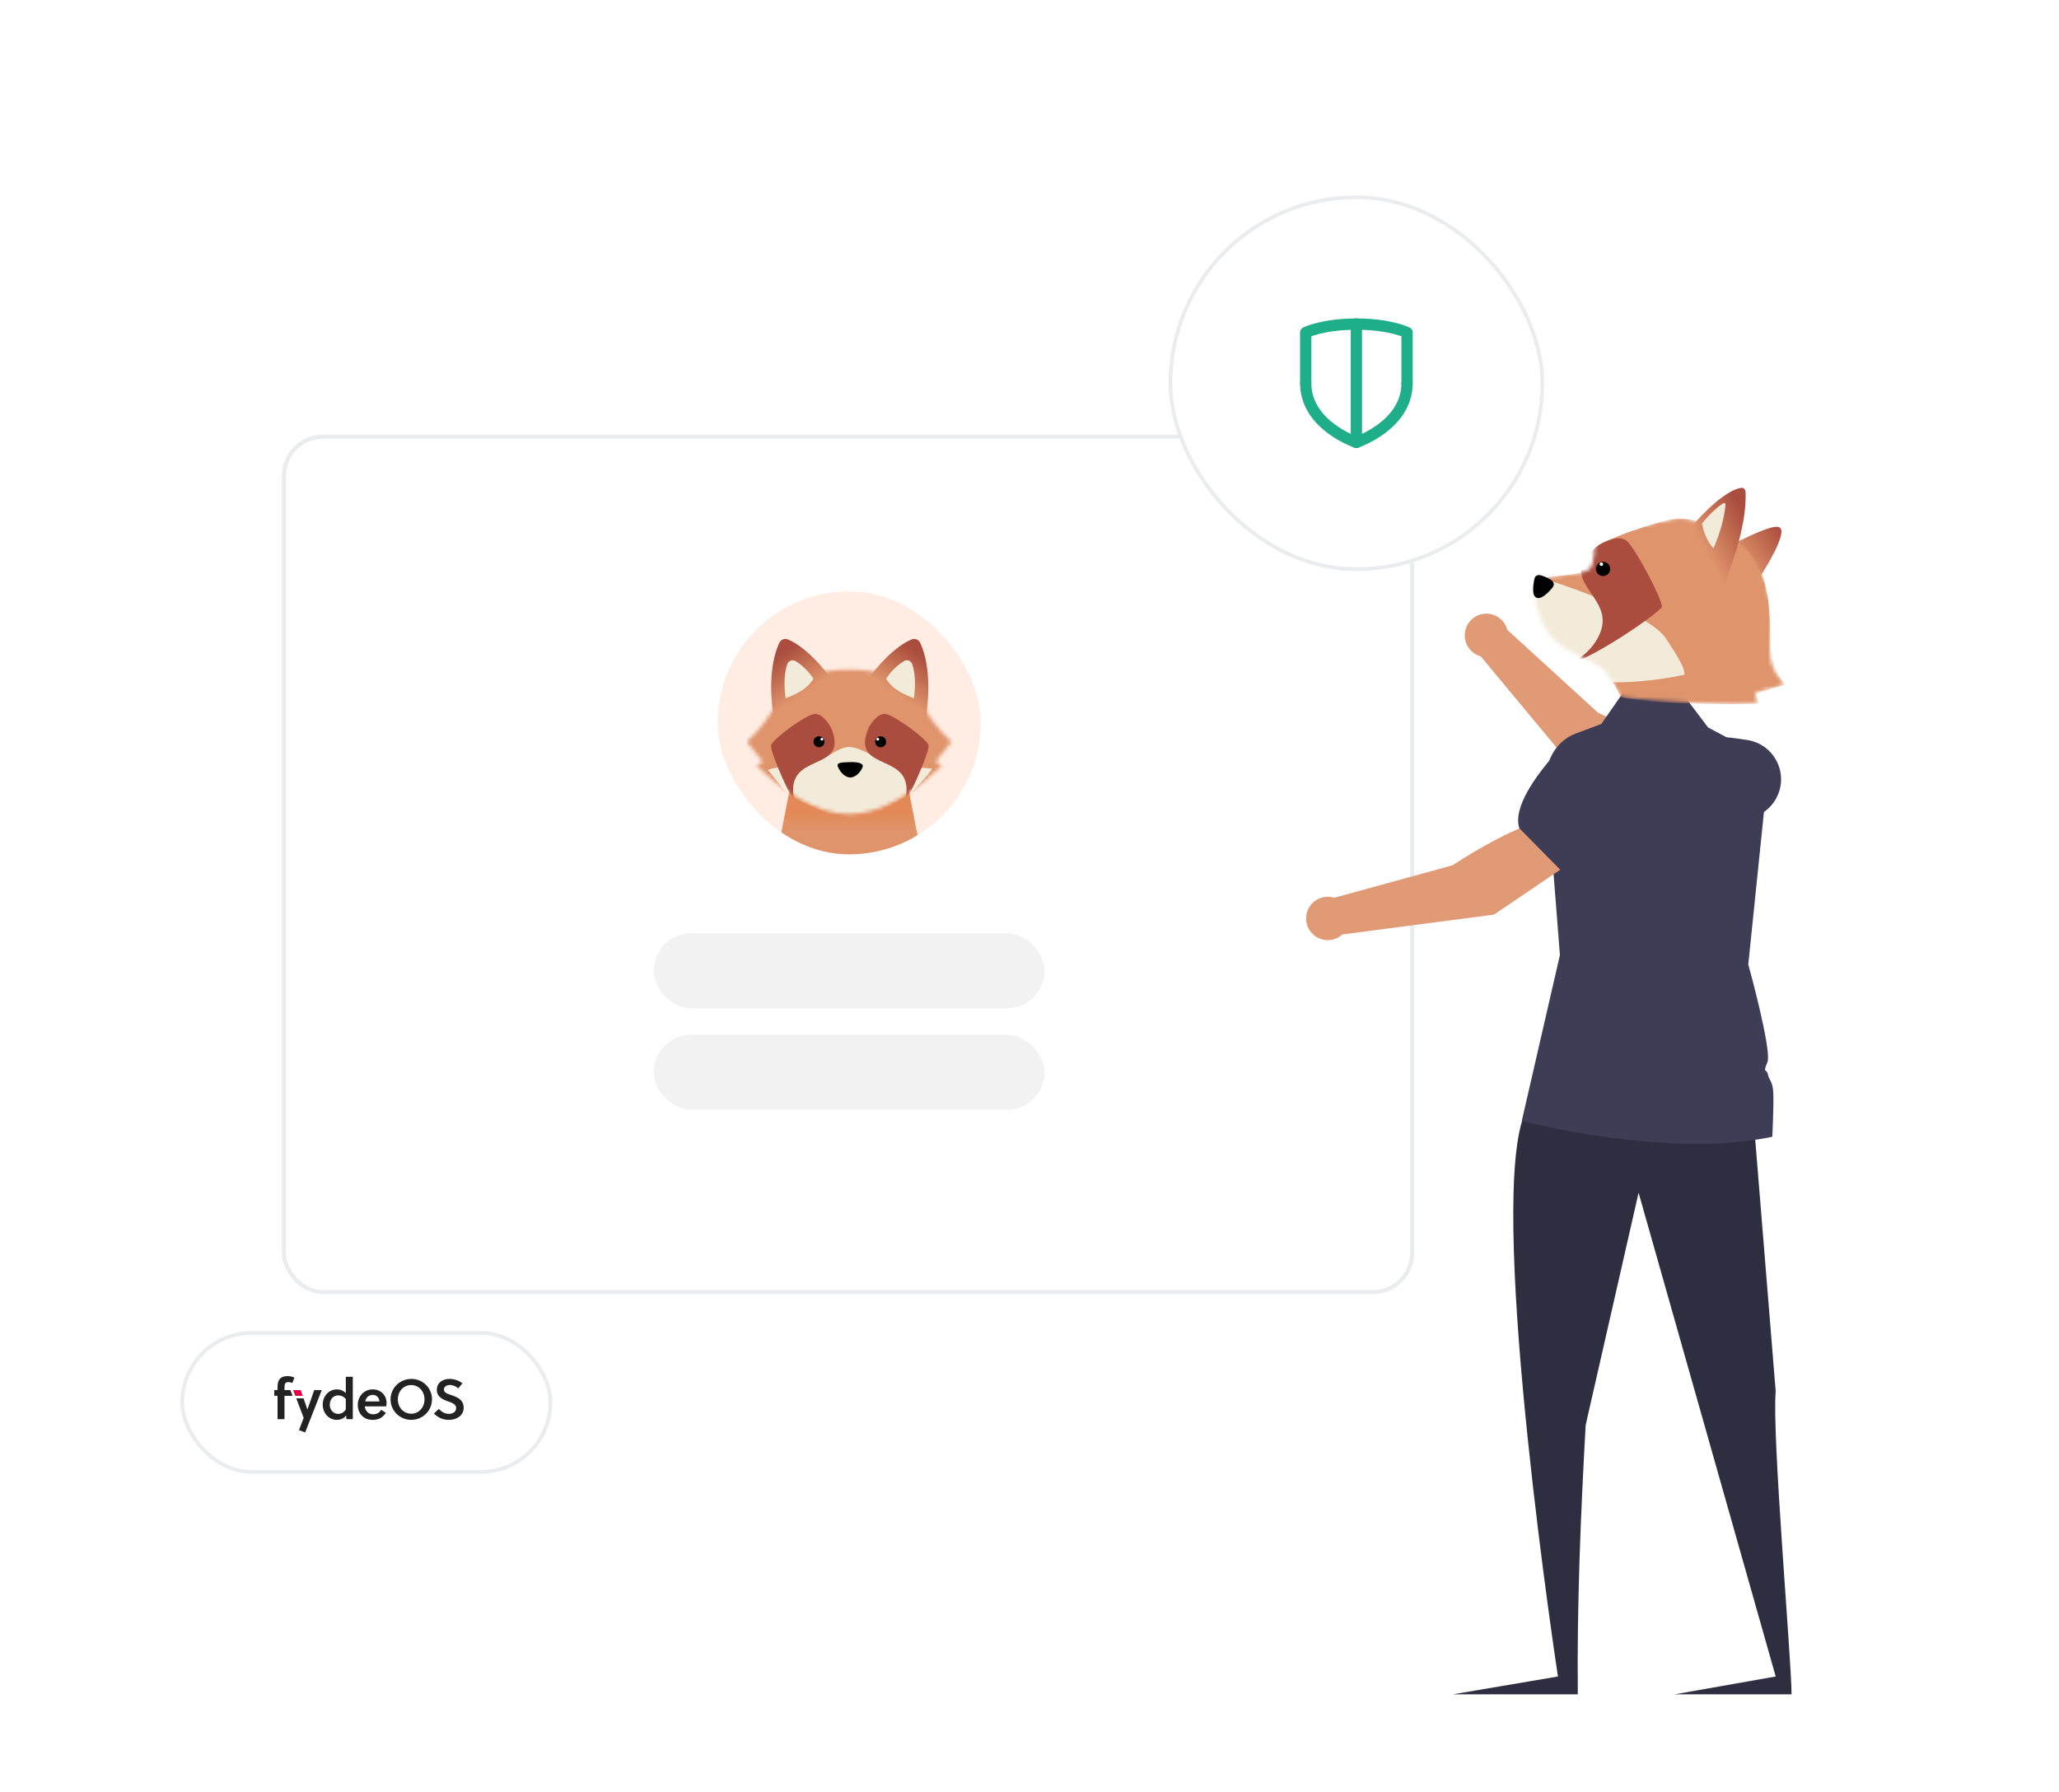 <svg width="548" height="477" viewBox="0 0 548 477" fill="none" xmlns="http://www.w3.org/2000/svg">
<g clip-path="url(#clip0_35340_6873)">
<rect width="548" height="476" transform="translate(0 0.102)" fill="white"/>
<g clip-path="url(#clip1_35340_6873)">
<g filter="url(#filter0_d_35340_6873)">
<rect x="75" y="111.273" width="301.4" height="228.8" rx="11" fill="white"/>
<rect x="75.55" y="111.823" width="300.3" height="227.7" rx="10.45" stroke="#EBECEE" stroke-width="1.1"/>
<g clip-path="url(#clip2_35340_6873)">
<rect x="191" y="153" width="70" height="70" rx="35" fill="#FFEDE3"/>
<path d="M211.364 199.551H240.636L247 232.451H205L211.364 199.551Z" fill="url(#paint0_linear_35340_6873)"/>
<mask id="mask0_35340_6873" style="mask-type:alpha" maskUnits="userSpaceOnUse" x="198" y="173" width="56" height="40">
<path fill-rule="evenodd" clip-rule="evenodd" d="M250.631 199.392C249.811 198.827 249.215 198.402 249.019 198.26L253.223 193.057C249.525 189.747 247.242 186.118 244.531 182.098C239.823 175.114 232.384 173.822 226 173.822C219.616 173.822 212.178 175.115 207.469 182.098C204.759 186.118 202.476 189.747 198.778 193.057L202.982 198.26C202.786 198.402 202.189 198.827 201.369 199.392C208.142 205.909 217.093 212.309 226 212.309C234.906 212.309 243.858 205.909 250.631 199.392Z" fill="#DF946B"/>
</mask>
<g mask="url(#mask0_35340_6873)">
<rect x="198.778" y="172.883" width="57.261" height="43.806" fill="#DF946B"/>
<path d="M204.41 200.575L209.877 207.317C214.04 209.162 220.008 213.017 226.643 213.208C231.368 213.343 238.246 210.061 243.366 205.738C245.087 203.704 247.123 201.859 248.069 200.214C247.31 200.003 242.906 199.901 238.838 199.338C234.771 198.775 229.451 194.425 226.01 194.425C222.568 194.426 218.481 199.017 213.788 199.338C208.625 199.692 205.662 199.822 204.41 200.575Z" fill="#F3EBDA"/>
<path d="M216.637 185.648C218.557 185.337 220.443 187.909 221.147 189.234C225.888 200.322 212.247 196.374 211.146 204.7C210.878 206.723 211.411 208.859 212.303 210.869C213.521 213.081 214.765 215.115 215.919 216.676C216.556 217.482 217.155 218.169 217.641 218.696C217.66 218.714 217.679 218.732 217.698 218.75C219.42 220.367 218.93 220.094 217.641 218.696C217.103 218.181 216.523 217.493 215.919 216.676C214.669 215.095 213.274 213.057 212.303 210.869C208.445 203.861 204.852 195.068 205.236 193.916C205.807 192.202 214.238 186.036 216.637 185.648Z" fill="#AA4D3E"/>
<circle cx="217.973" cy="193.039" r="1.458" transform="rotate(3.802 217.973 193.039)" fill="black"/>
<circle cx="0.364" cy="0.364" r="0.364" transform="matrix(0.998 0.066 0.066 -0.998 218.361 192.701)" fill="white"/>
<path d="M235.723 185.648C233.803 185.337 231.917 187.909 231.214 189.234C226.473 200.322 240.113 196.374 241.215 204.7C241.482 206.723 240.949 208.859 240.057 210.869C238.839 213.081 237.595 215.115 236.442 216.676C235.805 217.482 235.205 218.169 234.72 218.696C234.701 218.714 234.681 218.732 234.662 218.75C232.941 220.367 233.431 220.094 234.72 218.696C235.258 218.181 235.837 217.493 236.442 216.676C237.691 215.095 239.086 213.057 240.057 210.869C243.915 203.861 247.509 195.068 247.125 193.916C246.553 192.202 238.123 186.036 235.723 185.648Z" fill="#AA4D3E"/>
<circle cx="1.458" cy="1.458" r="1.458" transform="matrix(-0.998 0.066 0.066 0.998 235.745 191.488)" fill="black"/>
<circle cx="233.612" cy="192.362" r="0.364" transform="rotate(176.198 233.612 192.362)" fill="white"/>
<path d="M222.984 199.634C222.491 198.371 224.743 198.54 226.003 198.463C228.448 198.312 229.71 198.875 229.638 199.52C229.566 200.164 228.345 202.293 226.525 202.527C225.162 202.702 223.641 201.319 222.984 199.634Z" fill="black"/>
</g>
<path d="M209.649 165.777C213.996 167.517 219.416 173.344 221.179 176.457C218.457 180.506 211.705 183.972 205.842 186.205C204.628 177.944 205.368 171.065 207.409 166.718C207.812 165.861 208.77 165.426 209.649 165.777Z" fill="url(#paint1_linear_35340_6873)"/>
<path d="M211.676 171.541C213.611 172.633 215.721 174.913 216.486 176.3C214.465 179.424 211.402 180.54 209.102 181.459C208.56 177.757 208.775 174.609 209.523 172.421C209.836 171.504 210.832 171.065 211.676 171.541Z" fill="url(#paint2_linear_35340_6873)"/>
<path d="M242.674 165.777C238.327 167.517 232.907 173.344 231.144 176.457C233.866 180.506 240.618 183.972 246.481 186.205C247.695 177.944 246.955 171.065 244.914 166.718C244.511 165.861 243.553 165.426 242.674 165.777Z" fill="url(#paint3_linear_35340_6873)"/>
<path d="M240.647 171.541C238.712 172.633 236.602 174.913 235.837 176.3C237.858 179.424 240.921 180.54 243.221 181.459C243.763 177.757 243.548 174.609 242.8 172.421C242.487 171.504 241.491 171.065 240.647 171.541Z" fill="url(#paint4_linear_35340_6873)"/>
</g>
<rect x="174" y="244" width="104" height="20" rx="10" fill="#F2F2F2"/>
<rect x="174" y="271" width="104" height="20" rx="10" fill="#F2F2F2"/>
</g>
<g filter="url(#filter1_d_35340_6873)">
<rect x="311" y="48" width="100" height="100" rx="50" fill="white"/>
<rect x="311.5" y="48.5" width="99" height="99" rx="49.5" stroke="#EBECEE"/>
<path d="M361 113.735C361 113.735 347.513 109.239 347.513 98" stroke="#1FAE8A" stroke-width="3" stroke-linecap="round" stroke-linejoin="round"/>
<path d="M347.513 98.001V84.513C347.513 84.513 352.009 82.266 361 82.266" stroke="#1FAE8A" stroke-width="3" stroke-linecap="round" stroke-linejoin="round"/>
<path d="M361 113.735C361 113.735 374.487 109.239 374.487 98" stroke="#1FAE8A" stroke-width="3" stroke-linecap="round" stroke-linejoin="round"/>
<path d="M374.487 98.001V84.513C374.487 84.513 369.991 82.266 361 82.266" stroke="#1FAE8A" stroke-width="3" stroke-linecap="round" stroke-linejoin="round"/>
<path d="M361 113.736L361 82.266" stroke="#1FAE8A" stroke-width="3" stroke-linecap="round" stroke-linejoin="round"/>
</g>
<path d="M439.002 390.222C439.437 390.262 439.873 390.168 440.253 389.952C440.632 389.735 440.936 389.408 441.123 389.013C441.31 388.619 441.371 388.176 441.298 387.745C441.225 387.315 441.022 386.917 440.715 386.606C440.672 386.39 440.64 386.235 440.597 386.02C440.618 385.974 440.639 385.929 440.661 385.883C441.148 384.867 441.925 384.017 442.894 383.441C443.862 382.864 444.98 382.587 446.105 382.643C447.231 382.7 448.315 383.088 449.221 383.759C450.127 384.429 450.815 385.353 451.197 386.413C452.728 390.645 454.729 394.905 455.065 399.32C455.212 401.271 455.02 403.233 454.497 405.119C458.957 396.476 461.506 386.976 461.972 377.262C462.086 374.824 462.064 372.382 461.906 369.946C461.774 367.95 461.555 365.963 461.248 363.987C459.573 353.263 455.378 343.089 449.008 334.302C445.816 332.363 443.297 329.492 441.787 326.077C441.24 324.849 440.873 323.548 440.699 322.215C441.066 322.281 441.44 322.329 441.808 322.37C441.923 322.381 442.044 322.393 442.158 322.405L442.202 322.408C442.607 322.446 443.014 322.365 443.374 322.176C443.734 321.987 444.032 321.698 444.232 321.344C444.432 320.989 444.525 320.585 444.5 320.179C444.476 319.773 444.334 319.382 444.093 319.055C443.942 318.851 443.792 318.648 443.641 318.444C443.413 318.13 443.179 317.822 442.951 317.508C442.924 317.478 442.899 317.446 442.876 317.413C442.614 317.055 442.351 316.703 442.088 316.345C442.634 315.58 443.348 314.95 444.176 314.507C447.044 313.002 450.842 314.313 452.741 316.932C454.646 319.551 454.862 323.111 454.013 326.233C453.197 328.885 451.936 331.38 450.284 333.609C450.426 333.809 450.575 334.004 450.717 334.205C453.319 337.892 455.553 341.826 457.387 345.948C457.105 341.412 457.905 336.874 459.719 332.707C461.542 328.829 464.769 325.643 467.633 322.351C471.074 318.396 477.653 320.498 477.983 325.729C477.987 325.78 477.99 325.83 477.992 325.881C477.58 326.089 477.176 326.311 476.779 326.548C476.28 326.848 475.884 327.293 475.643 327.822C475.401 328.351 475.325 328.942 475.424 329.515C475.523 330.089 475.794 330.619 476.199 331.036C476.605 331.453 477.127 331.738 477.698 331.854L477.756 331.866C477.546 333.307 477.226 334.73 476.8 336.123C475.571 340.01 473.553 343.602 470.872 346.672C468.19 349.743 464.904 352.226 461.217 353.967C460.976 354.077 460.74 354.187 460.498 354.291C462.262 360.143 463.257 366.198 463.458 372.306C463.566 375.909 463.382 379.515 462.908 383.088L462.932 382.962C463.893 379.009 466.188 375.508 469.431 373.052C474.245 369.459 480.86 368.361 486.005 365.533C486.552 365.216 487.179 365.063 487.811 365.091C488.442 365.118 489.053 365.326 489.57 365.69C490.088 366.053 490.491 366.557 490.731 367.142C490.972 367.727 491.04 368.369 490.928 368.991C490.919 369.035 490.91 369.08 490.901 369.124C490.141 369.393 489.399 369.709 488.678 370.07C488.266 370.278 487.862 370.5 487.465 370.737C486.966 371.037 486.57 371.482 486.329 372.011C486.087 372.54 486.011 373.131 486.11 373.704C486.209 374.278 486.479 374.808 486.885 375.225C487.291 375.642 487.813 375.927 488.384 376.043L488.442 376.055C488.484 376.063 488.52 376.07 488.562 376.078C487.147 379.061 485.228 381.778 482.891 384.11C480.007 386.93 476.577 389.131 472.811 390.578C469.046 392.025 465.025 392.688 460.994 392.526L460.988 392.526C459.673 397.228 457.873 401.781 455.616 406.112L438.723 405.325C438.671 405.135 438.626 404.938 438.58 404.748C440.139 404.919 441.713 404.899 443.267 404.687C442.086 403.091 440.904 401.482 439.722 399.886C439.696 399.856 439.671 399.824 439.648 399.791C439.049 398.975 438.443 398.164 437.844 397.347L437.844 397.346C437.922 394.932 438.311 392.537 439.001 390.222L439.002 390.222Z" fill="white"/>
<g clip-path="url(#clip3_35340_6873)">
<path d="M442.478 215.84L448.534 204.236C443.103 197.655 425.285 189.674 425.285 189.674L401.169 167.648C400.912 166.665 400.402 165.768 399.69 165.046C398.977 164.324 398.088 163.803 397.111 163.536C396.134 163.269 395.105 163.264 394.126 163.523C393.147 163.782 392.253 164.295 391.534 165.011C390.816 165.726 390.298 166.619 390.032 167.6C389.767 168.58 389.764 169.613 390.023 170.595C390.282 171.577 390.795 172.474 391.509 173.194C392.223 173.914 393.113 174.433 394.091 174.698L420.144 206.052L442.478 215.84Z" fill="#E19A76"/>
<path d="M439.544 215.04L448.096 217.772C454.314 219.759 461.016 219.609 467.14 217.347C468.993 216.654 470.615 215.456 471.825 213.887C473.034 212.318 473.782 210.441 473.985 208.468C474.241 205.791 473.474 203.117 471.84 200.986C470.206 198.854 467.827 197.425 465.183 196.987C457.163 195.664 446.83 195.012 443.144 199.414L443.106 199.459L439.544 215.04Z" fill="#3F3D56"/>
<path d="M466.582 296.328L472.601 370.358C471.551 381.738 476.82 442.019 476.82 450.977H445.732L472.601 446.234L436.108 317.468L422.021 379.316C420.688 403.337 419.701 426.886 419.931 450.977L386.717 450.977L414.644 446.234C414.644 446.234 396.329 326.358 405.16 298.17C411.555 294.773 466.582 296.328 466.582 296.328Z" fill="#2F2E41"/>
<path d="M471.698 302.583C443.026 308.525 405.03 298.31 405.03 298.31L415.166 254.222L411.562 208.083C411.122 202.441 414.325 197.152 419.307 195.278L426.187 192.692L431.873 184.523L448.116 185.058L454.609 193.634L459.734 196.362L470.843 202.274L470.891 202.299V202.323L467.405 236.255L465.303 256.714C465.303 256.714 471.688 279.725 470.378 282.777C469.068 285.823 470.207 284.352 470.525 285.98C470.843 287.609 471.816 287.712 471.962 290.921C472.114 294.125 471.698 302.583 471.698 302.583Z" fill="#3F3D56"/>
<path d="M417.815 229.765L411.294 218.418C402.847 219.495 386.586 230.317 386.586 230.317L355.132 238.953C354.168 238.644 353.139 238.596 352.15 238.813C351.161 239.03 350.246 239.504 349.498 240.189C348.75 240.873 348.194 241.743 347.888 242.711C347.581 243.68 347.534 244.712 347.752 245.704C347.969 246.696 348.443 247.614 349.126 248.363C349.809 249.113 350.677 249.67 351.642 249.976C352.607 250.283 353.636 250.329 354.625 250.109C355.613 249.89 356.527 249.413 357.273 248.727L397.615 243.447L417.815 229.765Z" fill="#E19A76"/>
<path d="M415.57 231.82L430.169 219.55L432.293 209.673C432.703 207.732 432.564 205.716 431.892 203.85C431.219 201.985 430.04 200.346 428.488 199.117C426.373 197.467 423.711 196.683 421.043 196.926C418.374 197.169 415.896 198.42 414.111 200.425C408.703 206.512 402.619 214.918 404.348 220.4L404.366 220.455L415.57 231.82Z" fill="#3F3D56"/>
<path d="M473.861 140.573C475.306 142.325 470.437 150.555 467.821 154.451C461.447 152.55 449.658 148.571 453.491 147.863C458.283 146.979 472.053 138.382 473.861 140.573Z" fill="url(#paint5_linear_35340_6873)"/>
<mask id="mask1_35340_6873" style="mask-type:alpha" maskUnits="userSpaceOnUse" x="408" y="137" width="68" height="51">
<path d="M445.914 138.071C450.391 137.479 456.793 140.548 459.435 142.157C470.543 147.452 472.166 160.548 471.185 170.305C470.401 178.111 473.452 179.923 475.049 182.257L467.285 184.312C467.372 185.831 467.328 185.595 467.783 187.28C462.762 187.746 442.373 186.958 431.385 185.573C426.172 175.151 425.385 177.836 416.607 172.603C407.828 167.37 408.026 155.404 409.064 154.326C410.102 153.248 421.112 153.252 422.984 151.523C424.483 150.14 424.493 145.426 424.311 143.242C429.646 141.765 441.437 138.664 445.914 138.071Z" fill="#DF946B"/>
</mask>
<g mask="url(#mask1_35340_6873)">
<path d="M445.914 138.071C450.392 137.479 456.794 140.548 459.435 142.157C470.544 147.452 471.21 160.499 471.186 170.305C471.172 176.07 473.452 179.923 475.049 182.257L467.379 184.595C467.454 184.806 467.717 185.647 468.172 187.333C463.534 187.42 442.903 187.872 431.385 185.574C426.698 176.078 425.386 177.837 416.607 172.603C407.828 167.37 408.026 155.404 409.065 154.326C410.103 153.248 421.112 153.253 422.985 151.524C424.483 150.14 424.623 147.275 424.51 146.095C427.133 143.293 441.437 138.664 445.914 138.071Z" fill="#DF946B"/>
<path d="M443.339 169.878C439.329 163.771 418.238 156.164 408.729 153.379L395.765 156.376C400.348 163.629 409.586 176.966 417.602 179.948C425.619 182.931 440.682 181.342 448.341 179.574C448.382 178.021 447.35 175.984 443.339 169.878Z" fill="#F3EBDA"/>
<path d="M432.856 143.906C430.879 142.334 427.107 144.049 425.469 145.103C413.052 154.653 429.951 158.251 425.907 168.384C424.102 172.906 420.239 175.612 417.254 177.038C416.747 177.209 416.265 177.353 415.81 177.466C411.201 178.607 413.552 178.807 417.254 177.038C426.022 174.07 441.916 162.82 442.291 161.512C442.689 160.128 435.328 145.87 432.856 143.906Z" fill="#AA4D3E"/>
</g>
<path d="M413.1 156.517C414.493 154.827 412.309 153.936 410.57 153.292C408.318 152.459 408.367 154.197 408.194 155.134C408.022 156.071 407.923 157.73 408.28 158.416C409.211 160.207 411.371 158.615 413.1 156.517Z" fill="black"/>
<path d="M463.459 129.838C459.198 130.456 452.881 136.932 450.061 140.351C450.865 146.211 454.215 151.8 458.448 156.381C462.878 146.079 464.872 136.986 464.573 130.955C464.541 130.299 464.04 129.754 463.459 129.838Z" fill="url(#paint6_linear_35340_6873)"/>
<path d="M458.715 133.928C456.769 135.023 454.341 137.652 452.968 139.348C453.503 141.939 454.394 144.114 456.039 145.965C458.222 140.88 458.924 137.269 459.247 134.376C459.284 134.045 458.978 133.78 458.715 133.928Z" fill="url(#paint7_linear_35340_6873)"/>
<circle cx="1.893" cy="1.893" r="1.893" transform="matrix(-0.903 -0.43 -0.43 0.903 429.17 150.537)" fill="black"/>
<ellipse cx="426.199" cy="150.17" rx="0.473" ry="0.473" transform="rotate(-154.514 426.199 150.17)" fill="white"/>
</g>
<g filter="url(#filter2_d_35340_6873)">
<rect x="48" y="350.273" width="99" height="38" rx="19" fill="white"/>
<rect x="48.5" y="350.773" width="98" height="37" rx="18.5" stroke="#EBECEE"/>
<path d="M75.716 365.993V365.3C75.716 364.788 75.762 364.366 76.005 364.126C76.164 363.96 76.386 363.871 76.753 363.871C77.118 363.868 77.478 363.95 77.805 364.111L78.355 362.68C77.797 362.416 77.187 362.278 76.569 362.273C75.501 362.273 74.821 362.575 74.403 363.117C74.022 363.613 73.869 364.307 73.869 365.157V365.985H73V367.521H73.869V373.742H75.716V367.529H77.862L77.276 365.993H75.716Z" fill="#222222"/>
<path d="M83.632 365.994L81.832 371.129H81.797L80.789 368.202H78.846L80.826 373.388L79.572 376.656L81.218 377.274L85.642 365.994H83.632Z" fill="#222222"/>
<path d="M80.562 367.53H78.59L78.004 365.994H80.033L80.562 367.53Z" fill="#E40046"/>
<path d="M92.038 362.454V366.792C91.734 366.481 91.368 366.233 90.965 366.065C90.561 365.897 90.126 365.811 89.688 365.813C87.431 365.813 85.89 367.726 85.89 369.848C85.89 372.108 87.492 373.927 89.658 373.927C90.527 373.927 91.549 373.596 92.114 372.752L92.205 373.747H93.899V362.451L92.038 362.454ZM92.038 371.129C91.844 371.494 91.552 371.799 91.194 372.012C90.837 372.224 90.426 372.336 90.009 372.334C88.62 372.334 87.767 371.16 87.767 369.894C87.767 368.705 88.499 367.409 90.039 367.409C90.426 367.409 90.808 367.497 91.155 367.667C91.502 367.837 91.804 368.083 92.038 368.388V371.129Z" fill="#222222"/>
<path d="M102.883 369.411C102.883 367.333 101.311 365.812 99.176 365.812C96.951 365.812 95.226 367.59 95.226 369.925C95.226 372.228 96.751 373.93 99.176 373.93C100.808 373.93 101.831 373.327 102.7 372.063L101.45 371.235C100.96 372.047 100.306 372.439 99.282 372.439C98.002 372.439 97.209 371.498 97.086 370.331H102.807C102.855 370.027 102.88 369.719 102.883 369.411ZM97.193 369.021C97.438 368.026 98.094 367.273 99.222 367.273C100.198 367.273 100.946 368.01 100.992 369.021H97.193Z" fill="#222222"/>
<path d="M109.426 363.026C108.336 363.032 107.271 363.357 106.367 363.96C105.463 364.563 104.761 365.416 104.348 366.413C103.934 367.41 103.83 368.505 104.046 369.56C104.263 370.616 104.791 371.584 105.565 372.344C106.338 373.103 107.322 373.619 108.392 373.827C109.463 374.035 110.571 373.925 111.578 373.512C112.586 373.098 113.446 372.399 114.051 371.503C114.657 370.608 114.98 369.555 114.98 368.478C114.986 367.757 114.846 367.043 114.569 366.377C114.292 365.711 113.882 365.106 113.365 364.598C112.848 364.09 112.233 363.689 111.556 363.419C110.88 363.149 110.156 363.016 109.426 363.026ZM109.426 372.282C107.383 372.282 105.888 370.61 105.888 368.471C105.888 366.333 107.383 364.661 109.426 364.661C111.47 364.661 112.981 366.333 112.981 368.471C112.981 370.61 111.486 372.289 109.426 372.289V372.282Z" fill="#222222"/>
<path d="M120.06 367.32C119.205 367.033 118.153 366.702 118.153 365.873C118.153 365.076 118.854 364.639 119.742 364.639C120.565 364.639 121.42 365.061 121.967 365.542L123.079 364.203C122.099 363.435 120.884 363.02 119.633 363.027C117.885 363.027 116.261 363.969 116.261 365.964C116.261 367.786 117.772 368.475 119.205 368.991C120.317 369.383 121.401 369.759 121.401 370.768C121.401 371.866 120.448 372.32 119.51 372.32C118.412 372.32 117.71 371.914 116.78 371.024L115.498 372.245C116.658 373.374 117.882 373.931 119.496 373.931C121.265 373.931 123.4 372.99 123.4 370.663C123.4 368.534 121.63 367.847 120.06 367.32Z" fill="#222222"/>
</g>
</g>
</g>
<defs>
<filter id="filter0_d_35340_6873" x="53" y="93.673" width="345.4" height="272.801" filterUnits="userSpaceOnUse" color-interpolation-filters="sRGB">
<feFlood flood-opacity="0" result="BackgroundImageFix"/>
<feColorMatrix in="SourceAlpha" type="matrix" values="0 0 0 0 0 0 0 0 0 0 0 0 0 0 0 0 0 0 127 0" result="hardAlpha"/>
<feOffset dy="4.4"/>
<feGaussianBlur stdDeviation="11"/>
<feComposite in2="hardAlpha" operator="out"/>
<feColorMatrix type="matrix" values="0 0 0 0 0.302 0 0 0 0 0.427 0 0 0 0 0.796 0 0 0 0.05 0"/>
<feBlend mode="normal" in2="BackgroundImageFix" result="effect1_dropShadow_35340_6873"/>
<feBlend mode="normal" in="SourceGraphic" in2="effect1_dropShadow_35340_6873" result="shape"/>
</filter>
<filter id="filter1_d_35340_6873" x="291" y="32" width="140" height="140" filterUnits="userSpaceOnUse" color-interpolation-filters="sRGB">
<feFlood flood-opacity="0" result="BackgroundImageFix"/>
<feColorMatrix in="SourceAlpha" type="matrix" values="0 0 0 0 0 0 0 0 0 0 0 0 0 0 0 0 0 0 127 0" result="hardAlpha"/>
<feOffset dy="4"/>
<feGaussianBlur stdDeviation="10"/>
<feComposite in2="hardAlpha" operator="out"/>
<feColorMatrix type="matrix" values="0 0 0 0 0.302 0 0 0 0 0.427 0 0 0 0 0.796 0 0 0 0.05 0"/>
<feBlend mode="normal" in2="BackgroundImageFix" result="effect1_dropShadow_35340_6873"/>
<feBlend mode="normal" in="SourceGraphic" in2="effect1_dropShadow_35340_6873" result="shape"/>
</filter>
<filter id="filter2_d_35340_6873" x="28" y="334.273" width="139" height="78" filterUnits="userSpaceOnUse" color-interpolation-filters="sRGB">
<feFlood flood-opacity="0" result="BackgroundImageFix"/>
<feColorMatrix in="SourceAlpha" type="matrix" values="0 0 0 0 0 0 0 0 0 0 0 0 0 0 0 0 0 0 127 0" result="hardAlpha"/>
<feOffset dy="4"/>
<feGaussianBlur stdDeviation="10"/>
<feComposite in2="hardAlpha" operator="out"/>
<feColorMatrix type="matrix" values="0 0 0 0 0.302 0 0 0 0 0.427 0 0 0 0 0.796 0 0 0 0.05 0"/>
<feBlend mode="normal" in2="BackgroundImageFix" result="effect1_dropShadow_35340_6873"/>
<feBlend mode="normal" in="SourceGraphic" in2="effect1_dropShadow_35340_6873" result="shape"/>
</filter>
<linearGradient id="paint0_linear_35340_6873" x1="226" y1="211.999" x2="226" y2="216.89" gradientUnits="userSpaceOnUse">
<stop stop-color="#E38958"/>
<stop offset="1" stop-color="#DF946B"/>
</linearGradient>
<linearGradient id="paint1_linear_35340_6873" x1="209.559" y1="168.317" x2="216.351" y2="178.336" gradientUnits="userSpaceOnUse">
<stop stop-color="#AA4D3E"/>
<stop offset="1" stop-color="#DF946B"/>
</linearGradient>
<linearGradient id="paint2_linear_35340_6873" x1="211.416" y1="170.803" x2="212.711" y2="181.001" gradientUnits="userSpaceOnUse">
<stop stop-color="#F3EBDA"/>
<stop offset="1" stop-color="#F3EBDA"/>
</linearGradient>
<linearGradient id="paint3_linear_35340_6873" x1="242.764" y1="168.317" x2="235.972" y2="178.336" gradientUnits="userSpaceOnUse">
<stop stop-color="#AA4D3E"/>
<stop offset="1" stop-color="#DF946B"/>
</linearGradient>
<linearGradient id="paint4_linear_35340_6873" x1="240.907" y1="170.803" x2="239.612" y2="181.001" gradientUnits="userSpaceOnUse">
<stop stop-color="#F3EBDA"/>
<stop offset="1" stop-color="#F3EBDA"/>
</linearGradient>
<linearGradient id="paint5_linear_35340_6873" x1="473.693" y1="140.264" x2="462.545" y2="148.261" gradientUnits="userSpaceOnUse">
<stop stop-color="#AA4D3E"/>
<stop offset="1" stop-color="#DF946B"/>
</linearGradient>
<linearGradient id="paint6_linear_35340_6873" x1="462.115" y1="133.063" x2="450.222" y2="139.347" gradientUnits="userSpaceOnUse">
<stop stop-color="#AA4D3E"/>
<stop offset="1" stop-color="#DF946B"/>
</linearGradient>
<linearGradient id="paint7_linear_35340_6873" x1="459.093" y1="133.388" x2="452.591" y2="144.803" gradientUnits="userSpaceOnUse">
<stop stop-color="#F3EBDA"/>
<stop offset="1" stop-color="#F3EBDA"/>
</linearGradient>
<clipPath id="clip0_35340_6873">
<rect width="548" height="476" fill="white" transform="translate(0 0.102)"/>
</clipPath>
<clipPath id="clip1_35340_6873">
<rect width="476" height="476" fill="white" transform="translate(48 -6)"/>
</clipPath>
<clipPath id="clip2_35340_6873">
<rect x="191" y="153" width="70" height="70" rx="35" fill="white"/>
</clipPath>
<clipPath id="clip3_35340_6873">
<rect width="380.8" height="380.8" fill="white" transform="matrix(-1 0 0 1 616.8 89)"/>
</clipPath>
</defs>
</svg>
